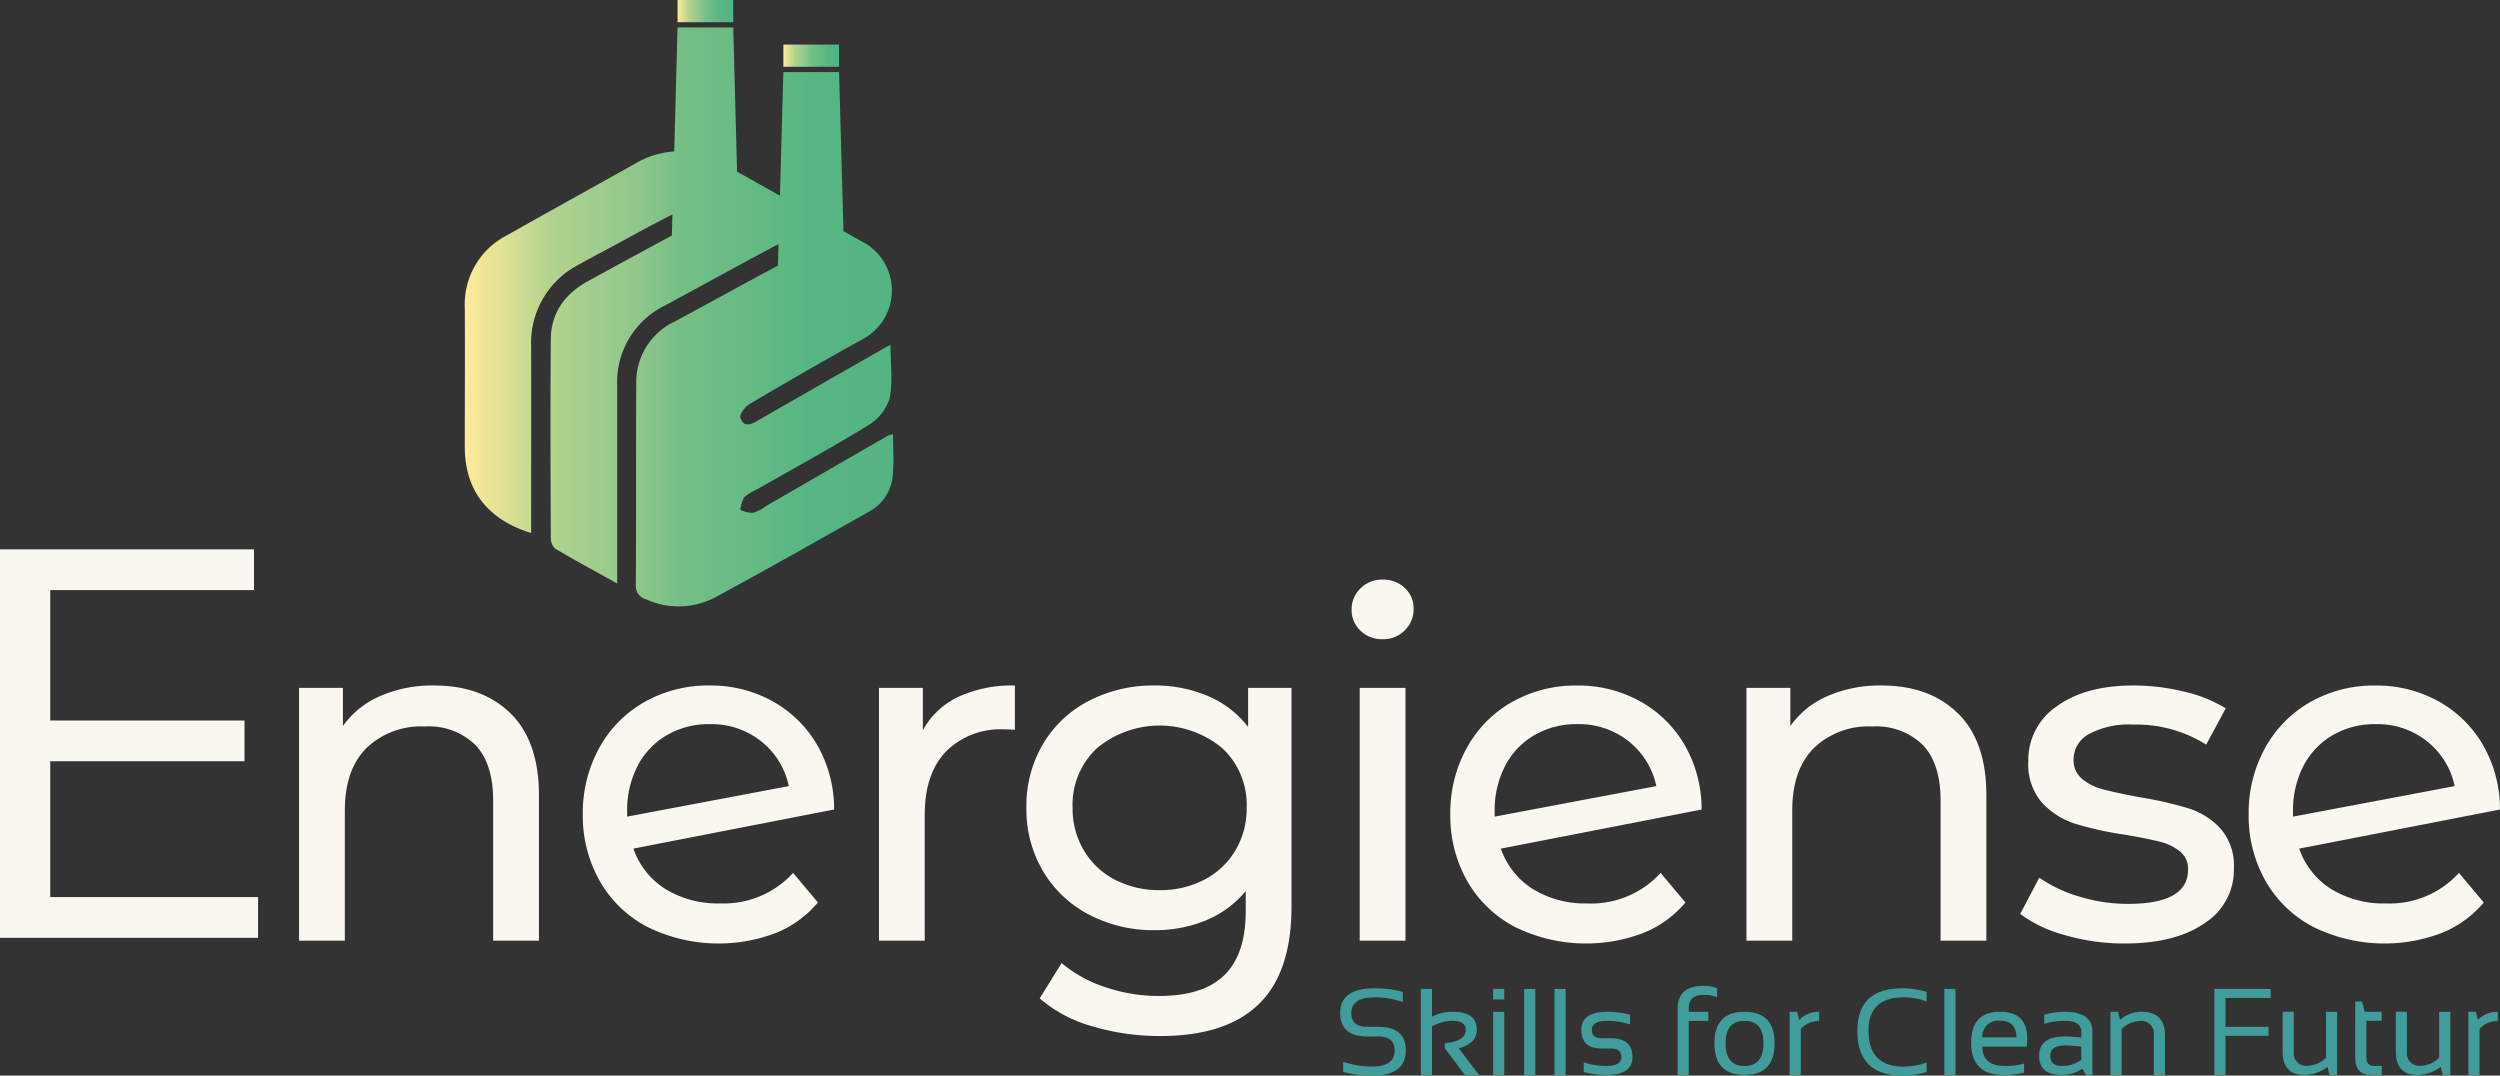 <?xml version="1.0" encoding="UTF-8"?> <svg xmlns="http://www.w3.org/2000/svg" xmlns:xlink="http://www.w3.org/1999/xlink" width="320.807" height="138.023" viewBox="0 0 320.807 138.023"><rect x="0" y="0" width="320.807" height="138.023" fill="#333333" stroke="none"/><defs><linearGradient id="linear-gradient" y1="0.501" x2="1" y2="0.501" gradientUnits="objectBoundingBox"><stop offset="0" stop-color="#feeb98"></stop><stop offset="0.1" stop-color="#dbe093"></stop><stop offset="0.2" stop-color="#b2d38e"></stop><stop offset="0.4" stop-color="#8fc88a"></stop><stop offset="0.5" stop-color="#75bf87"></stop><stop offset="0.7" stop-color="#62b984"></stop><stop offset="0.8" stop-color="#56b683"></stop><stop offset="1" stop-color="#53b583"></stop></linearGradient><linearGradient id="linear-gradient-2" x1="0" y1="0.506" x2="1" y2="0.506" xlink:href="#linear-gradient"></linearGradient><linearGradient id="linear-gradient-3" x1="0" y1="0.5" x2="1" y2="0.5" xlink:href="#linear-gradient"></linearGradient></defs><g id="logotype_FINAL_LOGO_COULEUR" data-name="logotype FINAL_LOGO COULEUR" transform="translate(-109.201 -607.9)"><g id="Groupe_2" data-name="Groupe 2" transform="translate(168.842 607.9)"><path id="Tracé_47" data-name="Tracé 47" d="M512.855,679.4a3.588,3.588,0,0,0-.621.165q-7.868,4.523-15.736,9.083a5.314,5.314,0,0,1-1.627.841,4.2,4.2,0,0,1-1.608-.384,4.372,4.372,0,0,1,.475-1.59,5.372,5.372,0,0,1,1.553-.987c4.788-2.723,9.613-5.355,14.31-8.242a6.279,6.279,0,0,0,2.8-3.418c.457-2.157.128-4.5.128-6.945-.4.219-.658.347-.914.493q-7.978,4.551-15.937,9.12c-.859.493-1.9,1.17-2.412-.238-.146-.4.585-1.426,1.133-1.755,4.9-2.888,9.833-5.739,14.8-8.48a7.072,7.072,0,0,0,.018-12.208c-.914-.493-1.809-1.005-2.723-1.517l-.567-20.414h-7.146l-.439,15.864c-1.828-1.023-3.674-2.065-5.5-3.089l-.493-18.5H485.2l-.42,15.9a11.55,11.55,0,0,0-4.989,1.553c-5.5,3.089-11.02,6.122-16.5,9.229a9.942,9.942,0,0,0-5.391,9.284c.037,5.94,0,11.879,0,17.819,0,5.556,2.869,9.339,8.517,11.094v-2.211c0-7.237.018-14.475,0-21.73a11.3,11.3,0,0,1,6.25-10.582c1.133-.64,2.285-1.243,3.418-1.846,2.815-1.517,5.611-3.089,8.462-4.514l-.073,2.7c-3.6,1.956-7.2,3.893-10.783,5.867-2.924,1.608-4.733,4.057-4.752,7.438-.073,8.48-.037,16.96,0,25.44a1.884,1.884,0,0,0,.548,1.426c2.522,1.5,5.1,2.888,7.968,4.478V673.128a10.935,10.935,0,0,1,6.141-10.253c3.637-1.956,10.783-5.9,14.566-7.877l-.073,2.76c-3.893,2.065-10.015,5.446-13.268,7.182a8.591,8.591,0,0,0-4.916,7.932c-.055,8.608,0,17.2-.055,25.806a1.773,1.773,0,0,0,1.316,1.9,10.065,10.065,0,0,0,8.809-.219c6.634-3.582,13.2-7.31,19.775-11.02a5.827,5.827,0,0,0,3.07-4.624c.164-1.754.037-3.546.037-5.41Z" transform="translate(-457.899 -623.673)" fill="url(#linear-gradient)"></path><rect id="Rectangle_113" data-name="Rectangle 113" width="7.146" height="2.851" transform="translate(27.305)" fill="url(#linear-gradient-2)"></rect><rect id="Rectangle_114" data-name="Rectangle 114" width="7.146" height="2.851" transform="translate(40.884 5.72)" fill="url(#linear-gradient-3)"></rect></g><g id="Groupe_1194" data-name="Groupe 1194" transform="translate(109.2 678.395)"><g id="Groupe_1195" data-name="Groupe 1195" transform="translate(0 0)"><path id="Tracé_400" data-name="Tracé 400" d="M61.606,19.268q3.641,3.581,3.642,10.5V48.429H59.372V30.436q0-4.71-2.264-7.1a8.519,8.519,0,0,0-6.487-2.386,10.109,10.109,0,0,0-7.528,2.785q-2.753,2.784-2.754,7.986V48.429H34.465V15.994h5.63v4.895a11.424,11.424,0,0,1,4.8-3.855,16.787,16.787,0,0,1,6.885-1.346q6.18,0,9.822,3.58" transform="translate(3.911 1.781)" fill="#faf7f0"></path><path id="Tracé_401" data-name="Tracé 401" d="M94.156,39.739l3.182,3.795a13.723,13.723,0,0,1-5.416,3.917,20.652,20.652,0,0,1-16.433-.766,15.047,15.047,0,0,1-6.15-5.906,16.928,16.928,0,0,1-2.172-8.568A17.2,17.2,0,0,1,69.278,23.7a15.124,15.124,0,0,1,5.813-5.9,16.565,16.565,0,0,1,8.354-2.111,16.344,16.344,0,0,1,8.016,1.989,15.023,15.023,0,0,1,5.753,5.6,16.448,16.448,0,0,1,2.2,8.323L73.654,36.618a10,10,0,0,0,4.131,5.2,12.853,12.853,0,0,0,7.007,1.835,12.033,12.033,0,0,0,9.363-3.916M77.968,22.053A9.751,9.751,0,0,0,74.2,26a12.414,12.414,0,0,0-1.346,5.906v.611L93.6,28.6a9.926,9.926,0,0,0-3.55-5.753,10.255,10.255,0,0,0-6.609-2.2,10.681,10.681,0,0,0-5.478,1.409" transform="translate(7.622 1.781)" fill="#faf7f0"></path><path id="Tracé_402" data-name="Tracé 402" d="M111.456,17.157a16.444,16.444,0,0,1,7.283-1.468V21.38a11.591,11.591,0,0,0-1.346-.062,9.885,9.885,0,0,0-7.5,2.847q-2.724,2.844-2.724,8.108V48.43H101.3V15.994h5.63v5.447a10.028,10.028,0,0,1,4.529-4.285" transform="translate(11.495 1.781)" fill="#faf7f0"></path><path id="Tracé_403" data-name="Tracé 403" d="M152.307,15.994v28.03q0,8.506-4.222,12.577t-12.607,4.069a30.156,30.156,0,0,1-8.751-1.255,17.317,17.317,0,0,1-6.732-3.579l2.815-4.53a16.591,16.591,0,0,0,5.6,3.091,21.3,21.3,0,0,0,6.886,1.132q5.69,0,8.416-2.694t2.722-8.2V42.065a12.991,12.991,0,0,1-5.11,3.764,17.012,17.012,0,0,1-6.58,1.255,17.739,17.739,0,0,1-8.415-1.989,14.777,14.777,0,0,1-5.9-5.57,15.584,15.584,0,0,1-2.142-8.17,15.591,15.591,0,0,1,2.142-8.171,14.579,14.579,0,0,1,5.9-5.537,17.948,17.948,0,0,1,8.415-1.959,17.194,17.194,0,0,1,6.825,1.346,12.682,12.682,0,0,1,5.171,3.977V15.994ZM141.139,40.6a9.963,9.963,0,0,0,3.977-3.764,10.506,10.506,0,0,0,1.439-5.477,9.928,9.928,0,0,0-3.121-7.62,12.593,12.593,0,0,0-16.1,0,9.931,9.931,0,0,0-3.12,7.62,10.5,10.5,0,0,0,1.439,5.477,9.949,9.949,0,0,0,3.977,3.764,12.141,12.141,0,0,0,5.783,1.346,12.017,12.017,0,0,0,5.722-1.346" transform="translate(13.423 1.781)" fill="#faf7f0"></path><path id="Tracé_404" data-name="Tracé 404" d="M156.9,10.035a3.608,3.608,0,0,1-1.132-2.692A3.714,3.714,0,0,1,156.9,4.618a3.863,3.863,0,0,1,2.845-1.131,3.982,3.982,0,0,1,2.846,1.071,3.514,3.514,0,0,1,1.132,2.661A3.782,3.782,0,0,1,162.587,10a3.857,3.857,0,0,1-2.846,1.132,3.91,3.91,0,0,1-2.845-1.1m-.091,7.343h5.875V49.814h-5.875Z" transform="translate(17.676 0.396)" fill="#faf7f0"></path><path id="Tracé_405" data-name="Tracé 405" d="M194.13,39.739l3.182,3.795a13.723,13.723,0,0,1-5.416,3.917,20.652,20.652,0,0,1-16.433-.766,15.047,15.047,0,0,1-6.15-5.906,16.928,16.928,0,0,1-2.172-8.568,17.2,17.2,0,0,1,2.111-8.507,15.124,15.124,0,0,1,5.813-5.9,16.565,16.565,0,0,1,8.354-2.111,16.344,16.344,0,0,1,8.016,1.989,15.023,15.023,0,0,1,5.753,5.6,16.448,16.448,0,0,1,2.2,8.323l-25.765,5.018a10,10,0,0,0,4.131,5.2,12.853,12.853,0,0,0,7.007,1.835,12.033,12.033,0,0,0,9.363-3.916M177.942,22.053A9.751,9.751,0,0,0,174.178,26a12.414,12.414,0,0,0-1.346,5.906v.611L193.578,28.6a9.926,9.926,0,0,0-3.55-5.753,10.255,10.255,0,0,0-6.609-2.2,10.681,10.681,0,0,0-5.478,1.409" transform="translate(18.967 1.781)" fill="#faf7f0"></path><path id="Tracé_406" data-name="Tracé 406" d="M228.414,19.268q3.641,3.581,3.642,10.5V48.429H226.18V30.436q0-4.71-2.264-7.1a8.519,8.519,0,0,0-6.487-2.386,10.109,10.109,0,0,0-7.528,2.785q-2.753,2.784-2.754,7.986V48.429h-5.875V15.994h5.63v4.895a11.424,11.424,0,0,1,4.8-3.855,16.787,16.787,0,0,1,6.885-1.346q6.18,0,9.822,3.58" transform="translate(22.841 1.781)" fill="#faf7f0"></path><path id="Tracé_407" data-name="Tracé 407" d="M238.573,47.726A16.793,16.793,0,0,1,232.821,45l2.447-4.651a17.565,17.565,0,0,0,5.2,2.447,21.392,21.392,0,0,0,6.181.918q7.711,0,7.712-4.406a2.857,2.857,0,0,0-1.041-2.325,6.587,6.587,0,0,0-2.6-1.254q-1.56-.4-4.436-.887a43.433,43.433,0,0,1-6.4-1.409,9.847,9.847,0,0,1-4.253-2.692,7.491,7.491,0,0,1-1.774-5.325,8.316,8.316,0,0,1,3.67-7.068q3.675-2.662,9.854-2.661a27.215,27.215,0,0,1,6.486.794,17.489,17.489,0,0,1,5.325,2.142l-2.509,4.651a16.881,16.881,0,0,0-9.364-2.57,10.832,10.832,0,0,0-5.691,1.224,3.693,3.693,0,0,0-1.959,3.244,3.093,3.093,0,0,0,1.1,2.51A6.949,6.949,0,0,0,243.5,29.03q1.622.429,4.56.979a49.766,49.766,0,0,1,6.333,1.439,9.464,9.464,0,0,1,4.131,2.6,7.25,7.25,0,0,1,1.714,5.141,8.107,8.107,0,0,1-3.765,7.007q-3.763,2.6-10.251,2.6a27.184,27.184,0,0,1-7.65-1.071" transform="translate(26.421 1.781)" fill="#faf7f0"></path><path id="Tracé_408" data-name="Tracé 408" d="M286.136,39.739l3.182,3.795a13.723,13.723,0,0,1-5.416,3.917,20.652,20.652,0,0,1-16.433-.766,15.047,15.047,0,0,1-6.15-5.906,16.928,16.928,0,0,1-2.172-8.568,17.2,17.2,0,0,1,2.111-8.507,15.124,15.124,0,0,1,5.813-5.9,16.565,16.565,0,0,1,8.354-2.111,16.344,16.344,0,0,1,8.016,1.989,15.023,15.023,0,0,1,5.753,5.6,16.447,16.447,0,0,1,2.2,8.323l-25.765,5.018a10,10,0,0,0,4.131,5.2,12.853,12.853,0,0,0,7.007,1.835,12.033,12.033,0,0,0,9.363-3.916M269.948,22.053A9.751,9.751,0,0,0,266.184,26a12.414,12.414,0,0,0-1.346,5.906v.611L285.584,28.6a9.926,9.926,0,0,0-3.55-5.753,10.255,10.255,0,0,0-6.609-2.2,10.681,10.681,0,0,0-5.478,1.409" transform="translate(29.408 1.781)" fill="#faf7f0"></path><path id="Tracé_409" data-name="Tracé 409" d="M154.835,61.324V60.01a11.121,11.121,0,0,0,3.754.618q2.851,0,2.851-2.086,0-1.777-2.1-1.776h-1.421q-3.469,0-3.47-3.013,0-3.167,4.443-3.167a13.334,13.334,0,0,1,3.591.463v1.313a10.239,10.239,0,0,0-3.591-.618q-3.013,0-3.012,2.009,0,1.777,2.039,1.777h1.421q3.529,0,3.53,3.012,0,3.245-4.279,3.245a14.546,14.546,0,0,1-3.754-.463" transform="translate(17.527 5.741)" fill="#409d9b"></path><path id="Tracé_410" data-name="Tracé 410" d="M163.746,61.7V50.656h1.429v3.569a5.672,5.672,0,0,1,2.726-.634q3.03,0,3.029,2.339,0,1.7-2.317,2.349l2.6,3.422H169.4l-2.58-3.437v-.641q2.679-.241,2.68-1.7,0-1.174-1.7-1.174a5.308,5.308,0,0,0-2.627.725V61.7Z" transform="translate(18.582 5.749)" fill="#409d9b"></path><path id="Tracé_411" data-name="Tracé 411" d="M173.506,52.009h-1.429V50.657h1.429Zm0,9.694h-1.429V53.592h1.429Z" transform="translate(19.527 5.749)" fill="#409d9b"></path><rect id="Rectangle_129" data-name="Rectangle 129" width="1.429" height="11.046" transform="translate(195.583 56.406)" fill="#409d9b"></rect><rect id="Rectangle_130" data-name="Rectangle 130" width="1.429" height="11.046" transform="translate(199.483 56.406)" fill="#409d9b"></rect><path id="Tracé_412" data-name="Tracé 412" d="M182.55,61.017V59.781a9.322,9.322,0,0,0,2.888.463q1.939,0,1.939-1.158,0-1.082-1.352-1.082h-1.158q-2.627,0-2.627-2.394,0-2.318,3.376-2.317a11.009,11.009,0,0,1,2.881.385v1.237a9.272,9.272,0,0,0-2.881-.463q-2.024,0-2.023,1.158c0,.72.423,1.081,1.274,1.081h1.158q2.781,0,2.781,2.4,0,2.317-3.368,2.317a11.031,11.031,0,0,1-2.888-.386" transform="translate(20.681 6.048)" fill="#409d9b"></path><path id="Tracé_413" data-name="Tracé 413" d="M193.34,61.743v-8.5q0-2.943,3.336-2.943a4.853,4.853,0,0,1,1.731.308v1.159a4.635,4.635,0,0,0-1.739-.308q-1.9,0-1.9,1.723v.455h2.51v1.159h-2.51v6.951Z" transform="translate(21.94 5.708)" fill="#409d9b"></path><path id="Tracé_414" data-name="Tracé 414" d="M197.577,57.347q0-4.055,3.863-4.055t3.863,4.055q0,4.047-3.863,4.048-3.847,0-3.863-4.048m3.863,2.9q2.434,0,2.434-2.927,0-2.866-2.434-2.865t-2.433,2.865q0,2.928,2.433,2.927" transform="translate(22.421 6.048)" fill="#409d9b"></path><path id="Tracé_415" data-name="Tracé 415" d="M206.251,61.4V53.292h.964l.255,1.036a3.545,3.545,0,0,1,2.563-1.036v1.189a2.989,2.989,0,0,0-2.355,1.028V61.4Z" transform="translate(23.405 6.048)" fill="#409d9b"></path><path id="Tracé_416" data-name="Tracé 416" d="M222.938,61.324a9.977,9.977,0,0,1-3.09.463q-5.794,0-5.795-5.754,0-5.447,5.795-5.446a9.977,9.977,0,0,1,3.09.463v1.236A8.245,8.245,0,0,0,220,51.745q-4.518,0-4.517,4.288,0,4.6,4.517,4.6a8.22,8.22,0,0,0,2.936-.54Z" transform="translate(24.291 5.741)" fill="#409d9b"></path><rect id="Rectangle_131" data-name="Rectangle 131" width="1.429" height="11.046" transform="translate(249.508 56.406)" fill="#409d9b"></rect><path id="Tracé_417" data-name="Tracé 417" d="M230.9,53.292q3.461,0,3.461,3.422a8.352,8.352,0,0,1-.07,1.042H228.6q0,2.489,2.9,2.488a8.854,8.854,0,0,0,2.456-.31v1.159a9.543,9.543,0,0,1-2.61.31q-4.181,0-4.18-4.149,0-3.962,3.731-3.962m-2.3,3.275h4.387q-.047-2.131-2.086-2.132a2.041,2.041,0,0,0-2.3,2.132" transform="translate(25.779 6.048)" fill="#409d9b"></path><path id="Tracé_418" data-name="Tracé 418" d="M235,58.954q0-2.5,3.291-2.494a14.542,14.542,0,0,1,2.116.155v-.766q0-1.4-2.185-1.4a9.036,9.036,0,0,0-2.565.386V53.678a9.036,9.036,0,0,1,2.565-.386q3.614,0,3.614,2.519V61.4h-.8l-.493-.8a4.693,4.693,0,0,1-2.642.8q-2.9,0-2.9-2.449m3.291-1.336q-1.862,0-1.862,1.314t1.468,1.312a4,4,0,0,0,2.51-.787V57.773a14.7,14.7,0,0,0-2.116-.155" transform="translate(26.668 6.048)" fill="#409d9b"></path><path id="Tracé_419" data-name="Tracé 419" d="M243.226,61.4V53.292h.965l.255,1.036a4.171,4.171,0,0,1,2.735-1.036q3.035,0,3.034,3.021V61.4h-1.429V56.288a1.594,1.594,0,0,0-1.8-1.807,3.4,3.4,0,0,0-2.333,1.028V61.4Z" transform="translate(27.601 6.048)" fill="#409d9b"></path><path id="Tracé_420" data-name="Tracé 420" d="M262.415,50.656v1.158h-5.793v3.708h5.523v1.159h-5.523V61.7h-1.429V50.656Z" transform="translate(28.96 5.749)" fill="#409d9b"></path><path id="Tracé_421" data-name="Tracé 421" d="M270.055,53.292V61.4h-.981l-.247-1.036a5.122,5.122,0,0,1-2.966,1.036q-2.794,0-2.795-3.021v-5.09h1.429v5.114a1.59,1.59,0,0,0,1.792,1.807,3.421,3.421,0,0,0,2.341-1.028V53.292Z" transform="translate(29.853 6.048)" fill="#409d9b"></path><path id="Tracé_422" data-name="Tracé 422" d="M271.426,52.112h.9l.308,1.314h2.194v1.159h-1.97v4.657q0,1.136.981,1.136h.989v1.159h-1.36q-2.039,0-2.039-2.186Z" transform="translate(30.802 5.914)" fill="#409d9b"></path><path id="Tracé_423" data-name="Tracé 423" d="M283.1,53.292V61.4h-.981l-.247-1.036A5.122,5.122,0,0,1,278.9,61.4q-2.794,0-2.795-3.021v-5.09h1.429v5.114a1.59,1.59,0,0,0,1.792,1.807,3.421,3.421,0,0,0,2.341-1.028V53.292Z" transform="translate(31.333 6.048)" fill="#409d9b"></path><path id="Tracé_424" data-name="Tracé 424" d="M284.468,61.4V53.292h.965l.255,1.036a3.543,3.543,0,0,1,2.563-1.036v1.189a2.989,2.989,0,0,0-2.355,1.028V61.4Z" transform="translate(32.282 6.048)" fill="#409d9b"></path><path id="Tracé_425" data-name="Tracé 425" d="M32.593,0V5.229H6.45V21.962H31.373V27.19H6.45V44.619H33.117v5.23H0V0Z" transform="translate(0 0.001)" fill="#faf7f0"></path></g></g></g></svg> 